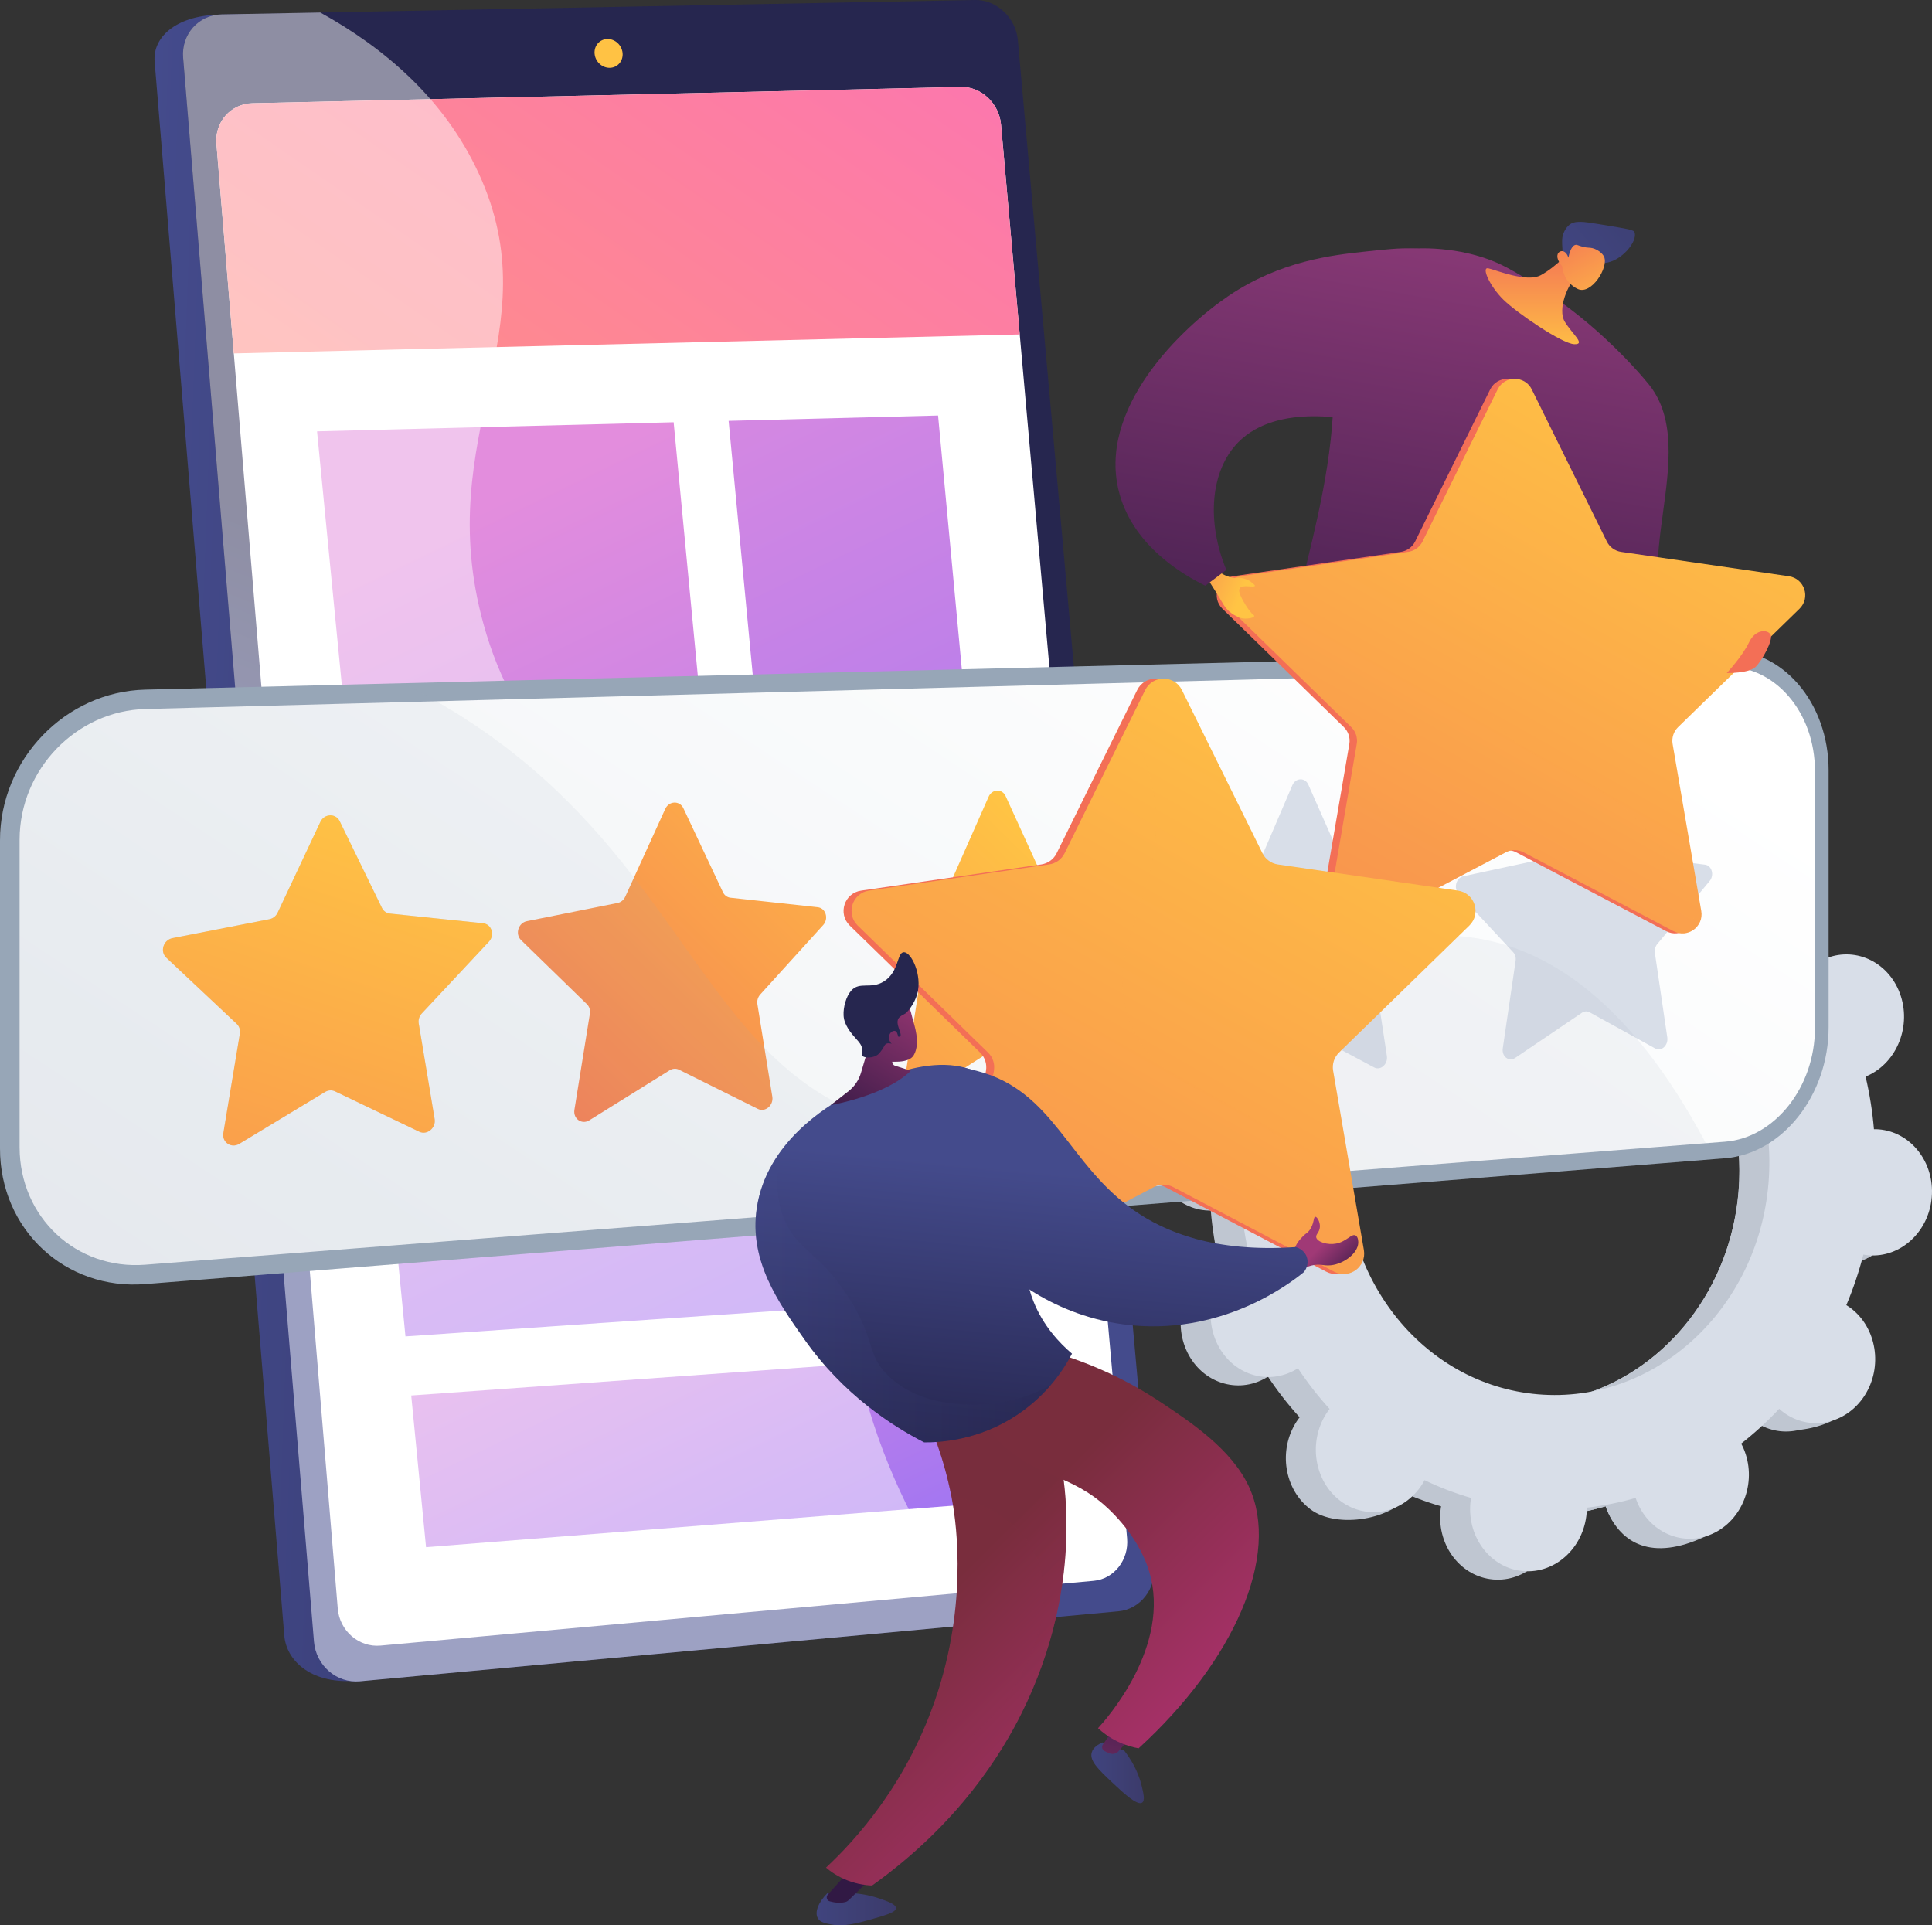 <?xml version="1.0" encoding="utf-8"?>
<svg xmlns="http://www.w3.org/2000/svg" xmlns:xlink="http://www.w3.org/1999/xlink" viewBox="0 0 2757.82 2748.31">
  <rect x="0" y="0" width="2757.82" height="2748.31" fill="#333333" stroke="none"/>
  <defs>
    <style>
      .cls-1 {
        fill: #26264f;
      }

      .cls-2 {
        fill: url(#linear-gradient-2);
      }

      .cls-3, .cls-4, .cls-5 {
        opacity: .3;
      }

      .cls-3, .cls-4, .cls-5, .cls-6 {
        mix-blend-mode: multiply;
      }

      .cls-3, .cls-7 {
        fill: url(#linear-gradient-30);
      }

      .cls-8 {
        fill: #fff;
      }

      .cls-9 {
        fill: url(#linear-gradient-17);
      }

      .cls-10 {
        fill: #97a6b7;
      }

      .cls-11 {
        fill: url(#linear-gradient-15);
      }

      .cls-12 {
        fill: url(#linear-gradient-18);
      }

      .cls-13 {
        fill: url(#linear-gradient-28);
      }

      .cls-14 {
        fill: url(#linear-gradient-14);
      }

      .cls-15 {
        fill: url(#linear-gradient-36);
      }

      .cls-16 {
        fill: url(#linear-gradient-20);
      }

      .cls-17 {
        fill: url(#linear-gradient-6);
      }

      .cls-4, .cls-18, .cls-6, .cls-19 {
        fill: none;
      }

      .cls-5 {
        fill: url(#linear-gradient-35);
      }

      .cls-20 {
        fill: url(#linear-gradient-32);
      }

      .cls-21 {
        fill: url(#linear-gradient-11);
      }

      .cls-22 {
        fill: url(#linear-gradient-10);
      }

      .cls-23 {
        fill: url(#linear-gradient-37);
      }

      .cls-24 {
        fill: url(#linear-gradient-16);
      }

      .cls-25 {
        fill: url(#linear-gradient-31);
      }

      .cls-18 {
        isolation: isolate;
      }

      .cls-26 {
        fill: #d8dee8;
      }

      .cls-27 {
        fill: url(#linear-gradient-21);
      }

      .cls-28 {
        fill: url(#linear-gradient-25);
      }

      .cls-29 {
        fill: url(#linear-gradient-5);
      }

      .cls-30 {
        fill: url(#linear-gradient-34);
      }

      .cls-31 {
        fill: #bfc6d1;
      }

      .cls-6 {
        opacity: .1;
      }

      .cls-32 {
        fill: url(#linear-gradient-7);
      }

      .cls-33 {
        fill: url(#linear-gradient-24);
      }

      .cls-19 {
        mix-blend-mode: soft-light;
        opacity: .48;
      }

      .cls-34 {
        fill: url(#linear-gradient-9);
      }

      .cls-35 {
        fill: url(#linear-gradient-22);
      }

      .cls-36 {
        fill: url(#linear-gradient-3);
      }

      .cls-37 {
        fill: url(#linear-gradient);
      }

      .cls-38 {
        fill: url(#linear-gradient-27);
      }

      .cls-39 {
        fill: url(#linear-gradient-33);
      }

      .cls-40 {
        fill: url(#linear-gradient-38);
      }

      .cls-41 {
        fill: url(#linear-gradient-29);
      }

      .cls-42 {
        fill: url(#linear-gradient-23);
      }

      .cls-43 {
        fill: url(#linear-gradient-19);
      }

      .cls-44 {
        fill: url(#linear-gradient-4);
      }

      .cls-45 {
        fill: url(#linear-gradient-8);
      }

      .cls-46 {
        fill: url(#linear-gradient-12);
      }

      .cls-47 {
        fill: url(#linear-gradient-13);
      }

      .cls-48 {
        fill: url(#linear-gradient-26);
      }
    </style>
    <linearGradient id="linear-gradient" x1="384.53" y1="1326" x2="1841.76" y2="1326" gradientTransform="translate(-155.06 -164.17) rotate(2.13)" gradientUnits="userSpaceOnUse">
      <stop offset="0" stop-color="#444b8c"/>
      <stop offset="1" stop-color="#26264f"/>
    </linearGradient>
    <linearGradient id="linear-gradient-2" x1="1016.14" y1="1675.27" x2="1217.45" y2="1116.46" xlink:href="#linear-gradient"/>
    <linearGradient id="linear-gradient-3" x1="586.71" y1="759.16" x2="1344.59" y2="-340.43" gradientUnits="userSpaceOnUse">
      <stop offset="0" stop-color="#ff9085"/>
      <stop offset="1" stop-color="#fb6fbb"/>
    </linearGradient>
    <linearGradient id="linear-gradient-4" x1="1062.8" y1="118.85" x2="-174.28" y2="3469.25" gradientTransform="translate(-155.06 -164.17) rotate(2.13)" gradientUnits="userSpaceOnUse">
      <stop offset="0" stop-color="#ffc444"/>
      <stop offset="1" stop-color="#f36f56"/>
    </linearGradient>
    <linearGradient id="linear-gradient-5" x1="120.07" y1="778.25" x2="698.35" y2="2031.72" gradientTransform="translate(425.9 -21.87) skewX(5.55)" gradientUnits="userSpaceOnUse">
      <stop offset="0" stop-color="#e38ddd"/>
      <stop offset="1" stop-color="#9571f6"/>
    </linearGradient>
    <linearGradient id="linear-gradient-6" x1="414.72" y1="351.24" x2="1080.37" y2="1794.08" xlink:href="#linear-gradient-5"/>
    <linearGradient id="linear-gradient-7" x1="153.44" y1="1123.2" x2="614.17" y2="2121.85" xlink:href="#linear-gradient-5"/>
    <linearGradient id="linear-gradient-8" x1="237.47" y1="1735.99" x2="544.69" y2="2401.91" xlink:href="#linear-gradient-5"/>
    <linearGradient id="linear-gradient-9" x1="2095.96" y1="1205.94" x2="2244.15" y2="367.1" gradientUnits="userSpaceOnUse">
      <stop offset="0" stop-color="#311944"/>
      <stop offset="1" stop-color="#893976"/>
    </linearGradient>
    <linearGradient id="linear-gradient-10" x1="6372.73" y1="507.7" x2="6372.73" y2="345.07" gradientTransform="translate(8560.95) rotate(-180) scale(1 -1)" xlink:href="#linear-gradient-4"/>
    <linearGradient id="linear-gradient-11" x1="4670.82" y1="906.81" x2="4601.76" y2="731.41" gradientTransform="translate(6700.09 1870.55) rotate(-151.51) scale(1 -1)" gradientUnits="userSpaceOnUse">
      <stop offset="0" stop-color="#444b8c"/>
      <stop offset="1" stop-color="#3e4177"/>
    </linearGradient>
    <linearGradient id="linear-gradient-12" x1="6257.78" y1="460.83" x2="6333.81" y2="312.99" gradientTransform="translate(8560.95) rotate(-180) scale(1 -1)" xlink:href="#linear-gradient-4"/>
    <linearGradient id="linear-gradient-13" x1="1742.51" y1="1149.51" x2="1891.76" y2="304.7" xlink:href="#linear-gradient-9"/>
    <linearGradient id="linear-gradient-14" x1="588.01" y1="2427.26" x2="1768.53" y2="635.87" gradientUnits="userSpaceOnUse">
      <stop offset="0" stop-color="#ebeff2"/>
      <stop offset="1" stop-color="#fff"/>
    </linearGradient>
    <linearGradient id="linear-gradient-15" x1="1320.6" y1="1041.83" x2="667.33" y2="1708.33" gradientTransform="matrix(1,0,0,1,0,0)" xlink:href="#linear-gradient-4"/>
    <linearGradient id="linear-gradient-16" x1="1551.35" y1="1252.55" x2="893.69" y2="1923.51" gradientTransform="matrix(1,0,0,1,0,0)" xlink:href="#linear-gradient-4"/>
    <linearGradient id="linear-gradient-17" x1="542.35" y1="1135.25" x2="134.11" y2="2344.48" gradientTransform="matrix(1,0,0,1,0,0)" xlink:href="#linear-gradient-4"/>
    <linearGradient id="linear-gradient-18" x1="2684.28" y1="1315.41" x2="2513.37" y2="1216.17" gradientTransform="matrix(1,0,0,1,0,0)" xlink:href="#linear-gradient-4"/>
    <linearGradient id="linear-gradient-19" x1="2408.29" y1="509.77" x2="1589.06" y2="1962.03" gradientTransform="matrix(1,0,0,1,0,0)" xlink:href="#linear-gradient-4"/>
    <linearGradient id="linear-gradient-20" x1="2407.89" y1="509.54" x2="1588.66" y2="1961.81" gradientTransform="matrix(1,0,0,1,0,0)" xlink:href="#linear-gradient-4"/>
    <linearGradient id="linear-gradient-21" x1="2538.66" y1="1004.44" x2="2505.87" y2="949.5" gradientTransform="matrix(1,0,0,1,0,0)" xlink:href="#linear-gradient-4"/>
    <linearGradient id="linear-gradient-22" x1="1769.9" y1="852.48" x2="1641.42" y2="799.32" gradientTransform="matrix(1,0,0,1,0,0)" xlink:href="#linear-gradient-4"/>
    <linearGradient id="linear-gradient-23" x1="2356.98" y1="1879.09" x2="2186.07" y2="1779.86" gradientTransform="matrix(1,0,0,1,0,0)" xlink:href="#linear-gradient-4"/>
    <linearGradient id="linear-gradient-24" x1="1925.22" y1="935.43" x2="1045.6" y2="2494.76" gradientTransform="matrix(1,0,0,1,0,0)" xlink:href="#linear-gradient-4"/>
    <linearGradient id="linear-gradient-25" x1="1924.79" y1="935.19" x2="1045.17" y2="2494.52" gradientTransform="matrix(1,0,0,1,0,0)" xlink:href="#linear-gradient-4"/>
    <linearGradient id="linear-gradient-26" x1="1165.67" y1="2725.35" x2="1278.94" y2="2725.35" gradientUnits="userSpaceOnUse">
      <stop offset="0" stop-color="#40447e"/>
      <stop offset="1" stop-color="#3c3b6b"/>
    </linearGradient>
    <linearGradient id="linear-gradient-27" x1="1557.85" y1="2530.61" x2="1632.74" y2="2530.61" xlink:href="#linear-gradient-26"/>
    <linearGradient id="linear-gradient-28" x1="1220.96" y1="2719.86" x2="1262.06" y2="2804.99" gradientUnits="userSpaceOnUse">
      <stop offset="0" stop-color="#311944"/>
      <stop offset="1" stop-color="#a03976"/>
    </linearGradient>
    <linearGradient id="linear-gradient-29" x1="1616.57" y1="2382.88" x2="1553.72" y2="2662.84" xlink:href="#linear-gradient-28"/>
    <linearGradient id="linear-gradient-30" x1="1600.4" y1="2597.06" x2="1310.06" y2="2306.72" gradientUnits="userSpaceOnUse">
      <stop offset="0" stop-color="#ab316d"/>
      <stop offset="1" stop-color="#792d3d"/>
    </linearGradient>
    <linearGradient id="linear-gradient-31" x1="1792.66" y1="2404.79" x2="1502.32" y2="2114.45" xlink:href="#linear-gradient-30"/>
    <linearGradient id="linear-gradient-32" x1="1321.56" y1="1655.86" x2="1282.89" y2="2061.86" gradientTransform="matrix(1,0,0,1,0,0)" xlink:href="#linear-gradient"/>
    <linearGradient id="linear-gradient-33" x1="1936" y1="1827.81" x2="1886.22" y2="1778.03" xlink:href="#linear-gradient-28"/>
    <linearGradient id="linear-gradient-34" x1="1586.15" y1="1681.06" x2="1547.48" y2="2087.06" gradientTransform="matrix(1,0,0,1,0,0)" xlink:href="#linear-gradient"/>
    <linearGradient id="linear-gradient-35" x1="1078.41" y1="1850.59" x2="1499.83" y2="1850.59" gradientTransform="matrix(1,0,0,1,0,0)" xlink:href="#linear-gradient"/>
    <linearGradient id="linear-gradient-36" x1="1201.78" y1="1621.05" x2="1330.82" y2="1408.14" xlink:href="#linear-gradient-28"/>
    <linearGradient id="linear-gradient-37" x1="1192.64" y1="1615.51" x2="1321.68" y2="1402.6" xlink:href="#linear-gradient-28"/>
    <linearGradient id="linear-gradient-38" x1="1194.98" y1="1616.93" x2="1324.02" y2="1404.02" xlink:href="#linear-gradient-28"/>
  </defs>
  <g class="cls-18">
    <g id="Layer_2" data-name="Layer 2">
      <g id="Illustration">
        <g>
          <g>
            <path class="cls-31" d="m2624.12,1803.87c45.85,3.86,86.4-33.25,90.58-82.89,4.18-49.64-29.59-93.01-75.44-96.87-2.38-.2-4.73-.22-7.07-.21-2.19-25.64-6.18-50.75-11.94-75.16,2.18-.89,4.35-1.81,6.49-2.92,41.79-21.48,60.03-75.3,40.72-120.22-19.3-44.92-68.83-63.93-110.62-42.45-2.18,1.12-4.27,2.39-6.32,3.68-13.65-20.6-28.76-40.01-45.2-58.05,1.52-1.98,3.02-3.99,4.4-6.13,26.54-41.06,17.57-97.18-20.04-125.34-37.61-28.16-89.62-17.71-116.17,23.35-1.36,2.11-2.56,4.27-3.74,6.45-21.23-10.25-43.4-18.73-66.35-25.37.41-2.5.78-5.02,1-7.59,4.18-49.64,13.23-105.69-32.67-108.83-106.18-7.27-129.17,45.2-133.35,94.84-.22,2.57-.27,5.11-.29,7.65-23.74,2.71-47.01,7.36-69.66,13.92-.79-2.34-1.62-4.68-2.61-6.98-19.3-44.92-15.82-74.89-59.69-58.06-95.67,36.7-110.96,90.91-91.66,135.83,1.01,2.35,2.15,4.58,3.32,6.78-19.23,15.03-37.38,31.64-54.28,49.67-1.81-1.62-3.65-3.21-5.62-4.68-37.61-28.16-89.62-17.71-116.16,23.35-26.54,41.06-17.57,97.18,20.04,125.34,1.93,1.44,3.91,2.72,5.91,3.96-9.76,23.1-17.9,47.19-24.34,72.11-2.31-.41-4.63-.78-7-.98-45.84-3.86-86.4,33.25-90.58,82.89-4.18,49.64,29.59,93.01,75.44,96.87,2.37.2,4.73.22,7.07.21,2.19,25.64,6.18,50.75,11.94,75.16-2.18.89-4.35,1.81-6.49,2.91-41.79,21.48-60.03,75.3-40.73,120.23,19.3,44.92,68.83,63.93,110.62,42.45,2.18-1.12,4.27-2.38,6.32-3.68,13.64,20.61,28.76,40.01,45.2,58.05-1.52,1.98-3.01,3.99-4.4,6.14-26.54,41.06-17.57,97.18,20.04,125.34,37.61,28.16,119.03,15.28,145.58-25.78,1.36-2.11-26.85-1.84-25.67-4.02,21.23,10.25,43.4,18.73,66.35,25.37-.41,2.5-.78,5.02-1,7.59-4.18,49.64,29.59,93.01,75.44,96.88,45.84,3.86,86.4-33.25,90.58-82.89.22-2.57.27-5.12.29-7.65,23.74-2.71,47.01-7.36,69.66-13.92.79,2.34,1.62,4.68,2.61,6.98,19.3,44.92,68.83,63.93,110.62,42.45,41.79-21.48,60.03-75.3,40.72-120.22-1.01-2.35-2.15-4.58-3.31-6.79,19.23-15.03,37.38-31.64,54.28-49.67,1.81,1.62,3.65,3.21,5.61,4.68,37.61,28.16,89.62,17.71,116.17-23.35,26.54-41.06,17.57-97.18-20.04-125.34-1.93-1.44-3.91-2.71-5.91-3.96,9.76-23.1,17.9-47.19,24.34-72.11,2.31.41,4.63.78,7,.98Zm-471.36,198.44c-166.45-14.02-289.08-171.49-273.9-351.73,15.18-180.24,162.42-314.98,328.88-300.96,166.46,14.02,289.09,171.49,273.91,351.73-15.18,180.24-162.42,314.98-328.88,300.96Z"/>
            <path class="cls-31" d="m2626.74,1545.81c41.79-21.48,60.03-75.3,40.73-120.22-19.3-44.92-68.83-63.93-110.62-42.45-2.19,1.12-4.27,2.38-6.32,3.68-13.64-20.61-28.76-40.01-45.2-58.05,1.52-1.98,3.02-3.99,4.4-6.14,26.54-41.06,46.94-122.5,6.63-146.66-76.49-45.85-116.3,3.61-142.84,44.67-1.36,2.11-2.56,4.27-3.74,6.45-21.23-10.25-43.4-18.73-66.35-25.37.41-2.5.78-5.02,1-7.59,2.28-27.02-6.75-52.12-22.79-70.06-10.22,77.62-19.85,155.31-28.71,233.09,142.85,35.96,242.47,180.7,228.7,344.19-11.67,138.54-101.39,250.11-217.86,287.99.27,15.14.66,30.32.52,45.49-.38,41.15-3.05,82.38-5.76,123.58,11.3-2.28,22.47-5.01,33.49-8.19.79,2.34,1.62,4.68,2.61,6.98,19.3,44.92,62.43,72.23,139.32,36.15,42.54-19.96,31.33-69,12.02-113.92-1.01-2.35-2.15-4.58-3.31-6.78,19.23-15.03,37.38-31.64,54.27-49.67,1.81,1.62,3.65,3.21,5.62,4.68,37.61,28.17,121.99,12.35,148.53-28.71,26.54-41.06-14.8-91.82-52.41-119.98-1.93-1.44-3.91-2.72-5.91-3.96,9.76-23.1,17.9-47.19,24.34-72.11,2.31.41,4.63.78,7,.98,45.85,3.86,86.4-33.25,90.58-82.89,4.18-49.64-29.6-93.01-75.44-96.87-2.38-.2-4.73-.22-7.07-.21-2.19-25.64-6.18-50.75-11.94-75.16,2.18-.89,4.35-1.82,6.49-2.92Z"/>
            <path class="cls-26" d="m2666.89,1791.91c45.84,3.86,86.4-33.25,90.58-82.89,4.18-49.64-29.6-93.01-75.44-96.87-2.37-.2-4.73-.22-7.07-.21-2.19-25.64-6.18-50.75-11.94-75.16,2.18-.89,4.35-1.82,6.49-2.92,41.79-21.48,60.03-75.3,40.73-120.22-19.3-44.92-68.83-63.93-110.62-42.45-2.18,1.12-4.27,2.39-6.32,3.68-13.65-20.61-28.76-40.01-45.2-58.05,1.52-1.98,3.02-3.99,4.4-6.14,26.54-41.06,17.57-97.18-20.04-125.34-37.61-28.17-89.62-17.71-116.16,23.35-1.36,2.11-2.56,4.27-3.74,6.45-21.23-10.25-43.4-18.73-66.35-25.37.41-2.5.78-5.02,1-7.59,4.18-49.64-29.6-93.01-75.44-96.87-45.85-3.86-86.4,33.25-90.58,82.89-.22,2.57-.27,5.12-.29,7.65-23.74,2.71-47.01,7.36-69.66,13.91-.79-2.34-1.62-4.68-2.61-6.98-19.3-44.92-68.83-63.93-110.62-42.45-41.79,21.48-60.03,75.3-40.73,120.22,1.01,2.35,2.15,4.58,3.32,6.78-19.23,15.04-37.38,31.64-54.28,49.67-1.81-1.62-3.65-3.21-5.62-4.68-37.61-28.16-89.62-17.71-116.16,23.35-26.54,41.06-17.57,97.18,20.04,125.34,1.93,1.44,3.91,2.72,5.91,3.96-9.76,23.1-17.9,47.19-24.34,72.11-2.31-.41-4.63-.78-7-.98-45.85-3.86-86.4,33.25-90.58,82.89-4.18,49.64,29.59,93.01,75.44,96.88,2.37.2,4.73.22,7.07.21,2.19,25.64,6.18,50.75,11.94,75.16-2.18.89-4.35,1.82-6.49,2.91-41.79,21.48-60.03,75.3-40.73,120.23,19.3,44.92,68.83,63.93,110.62,42.45,2.18-1.12,4.27-2.38,6.32-3.68,13.64,20.61,28.75,40.01,45.2,58.05-1.52,1.98-3.02,3.99-4.4,6.14-26.54,41.06-17.57,97.18,20.04,125.34,37.61,28.16,89.62,17.71,116.16-23.35,1.36-2.11,2.56-4.27,3.74-6.45,21.23,10.25,43.4,18.73,66.35,25.37-.41,2.5-.78,5.02-1,7.59-4.18,49.64,29.6,93.01,75.44,96.87,45.84,3.86,86.4-33.25,90.58-82.89.22-2.57.27-5.12.29-7.65,23.74-2.71,47.01-7.36,69.66-13.91.79,2.34,1.62,4.68,2.61,6.98,19.3,44.92,68.83,63.93,110.62,42.45,41.79-21.48,60.03-75.3,40.73-120.22-1.01-2.35-2.15-4.58-3.31-6.79,19.23-15.03,37.38-31.64,54.28-49.67,1.81,1.62,3.65,3.21,5.61,4.68,37.61,28.17,89.62,17.71,116.16-23.35,26.54-41.06,17.57-97.18-20.04-125.34-1.93-1.44-3.91-2.72-5.91-3.96,9.76-23.1,17.9-47.19,24.34-72.11,2.31.41,4.63.78,7,.98Zm-471.36,198.44c-166.45-14.02-289.08-171.49-273.9-351.73,15.18-180.24,162.42-314.98,328.88-300.96,166.45,14.02,289.09,171.49,273.9,351.73-15.18,180.24-162.42,314.98-328.88,300.96Z"/>
          </g>
          <g>
            <g>
              <g>
                <path class="cls-37" d="m1405.52,62.78l192.9,2164.55c2.92,32.77-19.84,61.92-50.63,64.75l-1043.66,107.49c-62.44,3.32-95.48-30.54-98.29-64.59L220.71,87.64c-2.73-33.18,28.28-64.45,89.97-66.72L1344.76,5.72c30.6-.59,57.92,25.09,60.77,57.06Z"/>
                <path class="cls-2" d="m1452.93,57.41l194.64,2177.51c2.95,32.97-19.93,62.29-50.9,65.15l-1082.92,99.94c-33.2,3.06-62.73-22.46-65.56-56.71L261.4,82.38c-2.76-33.38,22-61.19,54.96-61.82L1391.8,0c30.77-.59,58.25,25.24,61.13,57.4Z"/>
                <path class="cls-8" d="m1428.86,177.56l180.01,2018.3c2.74,30.77-18.65,58.1-47.59,60.73l-1018.14,92.45c-30.9,2.81-58.38-21-61.02-52.89L308.94,205.26c-2.58-31.14,20.46-57.18,51.15-57.89l1011.63-23.27c28.77-.66,54.46,23.39,57.14,53.46Z"/>
                <path class="cls-36" d="m1428.86,177.56c-2.68-30.07-28.37-54.12-57.14-53.46l-1011.63,23.27c-30.69.71-53.73,26.75-51.15,57.89l24.78,299.25,1121.88-27.11-26.74-299.85Z"/>
              </g>
              <path class="cls-44" d="m888.72,75.81c.98,11.35-7.17,20.75-18.2,20.99-11.04.24-20.79-8.78-21.77-20.14-.98-11.36,7.19-20.76,18.23-20.99,11.03-.23,20.77,8.79,21.74,20.14Z"/>
            </g>
            <g>
              <polygon class="cls-29" points="1028.65 1306.18 522.45 1331.18 452.57 615.76 961.58 602.77 1028.65 1306.18"/>
              <polygon class="cls-17" points="1404.06 1287.64 1106.7 1302.33 1040.06 600.77 1339.04 593.14 1404.06 1287.64"/>
              <polygon class="cls-32" points="1456.46 1847.37 578.77 1907.67 531.54 1424.25 1412.52 1378.01 1456.46 1847.37"/>
              <polygon class="cls-45" points="1483.82 2139.56 608.16 2208.56 587 1992.01 1464.13 1929.27 1483.82 2139.56"/>
            </g>
            <g class="cls-19">
              <path class="cls-8" d="m1192.73,1552.23c-104.98-366.8-411.08-330.12-502.62-661.56-75.18-272.21,98.17-415.71-6.98-643.61-49.46-107.18-136.1-179.66-225.94-229.19l-140.83,2.69c-32.96.63-57.72,28.44-54.96,61.82l186.78,2260.92c2.83,34.25,32.36,59.77,65.57,56.71l887.9-81.94c-56.77-72.02-110.64-160.17-148.03-266.04-79.14-224.11-2.83-296.96-60.89-499.8Z"/>
            </g>
          </g>
          <g>
            <g>
              <path class="cls-34" d="m2481.19,942.7c3.78,26.82-54.99,71.2-108.99,66.45-73.66-6.48-135.15-104.08-141.71-181.6-1.4-16.6-.37-33.29-3.75-33.79-8.58-1.26-30.62,100.52-47.92,186.82-13.91,5.09-34.99,10.5-59.09,6.55-39.44-6.46-44.13-30.96-88.24-46.94-25.73-9.32-50.95-9.34-101.38-9.38-56.93-.05-58.5,6.97-69.46,1.88,0,0-2.71-1.49-5.05-3.16-40.54-29.1,75.44-250.32,42.05-454.44-3.71-22.69-9.4-45.98,3.27-68.69,32.74-58.68,162.15-66.95,242.32-28.34,21.97,10.58,58.78,33.74,91.64,58.15,13.14,9.75,26.8,20.67,41.05,33.12,44.14,38.56,73.37,73.94,78.45,80.38,75.62,95.62-37.71,274.2,41.73,347.8,34.6,32.05,81.79,21.99,85.06,45.19Z"/>
              <path class="cls-22" d="m2242.7,356.86s-20.81,23.63-43.18,35.88c-20.22,11.07-64.78-7.58-75.1-9.76-10.31-2.19,2.06,25.58,21.52,44.71,19.45,19.14,83.76,62.9,101.1,63.63,17.34.73-2.79-14.45-13.44-32.14-10.65-17.69,4.36-54.25,17.8-65.51,13.44-11.27-8.69-36.81-8.69-36.81Z"/>
              <g>
                <path class="cls-21" d="m2290.53,375.35c23.62-1.79,47.48-30.88,42.66-43.58-1.38-3.63-4.45-4.2-50.68-11.82-22.96-3.78-34.44-5.34-42.37,1-4.84,3.87-8.62,10.78-9.82,17.3-.61,3.36-.65,7.98-.07,17.19.51,8.17.36,7.81.57,10.23.51,5.8,2.09,16,7.74,30.13,2.35-2.58,5.47-5.67,9.41-8.7,1.51-1.17,7.51-5.7,14.32-8.44,11.72-4.72,20.57-2.73,28.24-3.31Z"/>
                <path class="cls-46" d="m2229.94,380.05s1.05,22.6,22.34,32.52c19.07,8.88,44.37-30.92,37.41-46.12-2.32-5.07-9.51-10.59-16.88-12.3-4.35-1.01-6.49-.14-13.57-1.93-6.53-1.65-7.8-3.17-10.32-2.66-3.15.63-7.17,4.22-10.18,18.27-1.56-5.48-5.03-9.15-8.79-9.38-.6-.04-2.34.13-3.76,1.05-5.16,3.31-4.15,11.69,3.75,20.55Z"/>
              </g>
              <path class="cls-47" d="m1720.49,836.08c-31.92-15.65-100.84-55.72-122.03-129.54-35.28-122.89,90.18-240.11,154.95-283.97,74.26-50.29,148.88-58.41,194.23-63.34,56.26-6.12,90.6-9.86,116.4,11.26,66.7,54.63,26.61,234.89-39.42,253.44-21.62,6.07-29.8-9.74-75.09-20.65-14.75-3.55-124.85-30.08-182.1,28.16-40.07,40.76-45.19,113.81-16.9,182.1-10.01,7.51-20.03,15.02-30.04,22.53Z"/>
            </g>
            <g>
              <path class="cls-10" d="m2462.51,928.21l-2255.21,56.24C93.49,987.29,0,1083.67,0,1199.69v439.75c0,116.02,93.49,202.63,207.3,193.56l2255.21-179.63c82-6.53,147.74-90.2,147.74-186.95v-366.72c0-96.75-65.73-173.55-147.74-171.5Z"/>
              <path class="cls-14" d="m207.3,1805.37c-98.38,7.66-179.34-67.56-179.34-167.77v-438.97c0-100.21,80.96-183.9,179.34-186.53l2255.21-60.26c71.01-1.9,128.23,64.78,128.23,148.63v367.27c0,83.84-57.22,156.51-128.23,162.04L207.3,1805.37Z"/>
              <g>
                <path class="cls-26" d="m484.93,1172.24l60.28,123.75c2.22,4.57,6.52,7.6,11.49,8.12l132.87,13.82c12.28,1.28,17.17,16.82,8.3,26.31l-95.8,102.49c-3.57,3.82-5.2,9.13-4.36,14.2l22.74,136.52c2.12,12.72-10.85,23.4-21.97,18.07l-120.18-57.59c-4.49-2.15-9.86-1.81-14.35.9l-122.34,73.98c-11.51,6.96-24.99-2.13-22.79-15.39l23.59-141.92c.87-5.25-.81-10.46-4.51-13.94l-100.47-94.44c-9.44-8.87-4.23-25.4,8.81-27.95l138.34-27.05c5.08-.99,9.47-4.47,11.73-9.29l60.98-129.56c5.66-12.04,22.01-12.64,27.66-1.04Z"/>
                <path class="cls-11" d="m975.5,1153.74l56.46,119.85c2.08,4.42,6.11,7.37,10.76,7.87l124.52,13.58c11.51,1.26,16.1,16.31,7.78,25.49l-89.8,99.07c-3.35,3.69-4.88,8.83-4.09,13.74l21.31,132.21c1.99,12.32-10.17,22.63-20.59,17.45l-112.59-55.99c-4.2-2.09-9.23-1.77-13.44.85l-114.54,71.34c-10.78,6.71-23.39-2.11-21.33-14.94l22.08-137.26c.82-5.08-.76-10.12-4.22-13.49l-94.02-91.53c-8.83-8.6-3.96-24.58,8.24-27.02l129.48-25.97c4.75-.95,8.86-4.31,10.99-8.97l57.1-125.29c5.3-11.64,20.61-12.21,25.9-.98Z"/>
                <path class="cls-24" d="m1435.46,1136.39l53,116.19c1.96,4.29,5.74,7.15,10.11,7.65l116.94,13.33c10.81,1.23,15.12,15.83,7.31,24.72l-84.33,95.86c-3.14,3.57-4.58,8.55-3.84,13.3l20.01,128.15c1.86,11.94-9.55,21.91-19.33,16.87l-105.7-54.47c-3.95-2.03-8.66-1.74-12.61.8l-107.47,68.87c-10.11,6.48-21.94-2.09-20.01-14.51l20.71-132.9c.77-4.92-.72-9.8-3.96-13.07l-88.18-88.79c-8.28-8.34-3.71-23.81,7.72-26.16l121.45-24.96c4.46-.92,8.31-4.16,10.31-8.67l53.58-121.29c4.98-11.27,19.34-11.8,24.31-.92Z"/>
                <path class="cls-26" d="m1867.58,1120.08l49.85,112.74c1.84,4.16,5.4,6.94,9.51,7.43l110.02,13.09c10.18,1.21,14.23,15.38,6.88,23.99l-79.36,92.86c-2.96,3.46-4.31,8.29-3.61,12.9l18.83,124.34c1.75,11.58-8.99,21.23-18.19,16.32l-99.42-53.03c-3.71-1.98-8.15-1.7-11.86.75l-101.04,66.57c-9.5,6.26-20.62-2.07-18.81-14.11l19.46-128.8c.72-4.77-.67-9.51-3.72-12.68l-82.86-86.21c-7.78-8.1-3.49-23.08,7.26-25.34l114.14-24.03c4.19-.88,7.82-4.02,9.69-8.39l50.38-117.55c4.68-10.92,18.19-11.42,22.86-.86Z"/>
                <path class="cls-26" d="m2274.32,1104.74l46.97,109.5c1.73,4.04,5.08,6.74,8.96,7.22l103.71,12.86c9.59,1.19,13.42,14.95,6.48,23.3l-74.81,90.04c-2.79,3.36-4.06,8.04-3.4,12.52l17.74,120.75c1.65,11.25-8.47,20.6-17.14,15.81l-93.68-51.66c-3.5-1.93-7.67-1.67-11.17.7l-95.16,64.42c-8.95,6.06-19.42-2.05-17.71-13.73l18.33-124.95c.68-4.62-.63-9.23-3.51-12.31l-78.01-83.78c-7.32-7.87-3.28-22.4,6.83-24.58l107.47-23.16c3.95-.85,7.36-3.89,9.13-8.13l47.45-114.02c4.41-10.6,17.14-11.07,21.53-.81Z"/>
              </g>
              <g class="cls-6">
                <path class="cls-10" d="m2123.9,1342.38c-294.92-64.63-492.1,337.63-831.5,266.63-292.41-61.17-300.55-382.6-645.8-593.93-23.57-14.43-47.57-27.66-71.94-39.79l-367.35,9.16C93.49,987.29,0,1083.67,0,1199.69v439.75c0,116.02,93.49,202.63,207.3,193.56l2239.54-178.38c-109.98-217.25-226.1-291.03-322.94-312.25Z"/>
              </g>
              <path class="cls-9" d="m484.93,1172.24l60.28,123.75c2.22,4.57,6.52,7.6,11.49,8.12l132.87,13.82c12.28,1.28,17.17,16.82,8.3,26.31l-95.8,102.49c-3.57,3.82-5.2,9.13-4.36,14.2l22.74,136.52c2.12,12.72-10.85,23.4-21.97,18.07l-120.18-57.59c-4.49-2.15-9.86-1.81-14.35.9l-122.34,73.98c-11.51,6.96-24.99-2.13-22.79-15.39l23.59-141.92c.87-5.25-.81-10.46-4.51-13.94l-100.47-94.44c-9.44-8.87-4.23-25.4,8.81-27.95l138.34-27.05c5.08-.99,9.47-4.47,11.73-9.29l60.98-129.56c5.66-12.04,22.01-12.64,27.66-1.04Z"/>
            </g>
            <g>
              <path class="cls-12" d="m2175.91,555.96l107.07,216.95c3.97,8.04,11.64,13.61,20.51,14.9l239.42,34.79c22.34,3.25,31.26,30.7,15.09,46.45l-173.24,168.87c-6.42,6.26-9.35,15.27-7.83,24.11l40.9,238.45c3.82,22.25-19.54,39.21-39.51,28.71l-214.14-112.58c-7.93-4.17-17.41-4.17-25.35,0l-214.14,112.58c-19.98,10.5-43.33-6.46-39.51-28.71l40.9-238.45c1.52-8.83-1.41-17.85-7.83-24.11l-173.24-168.87c-16.16-15.76-7.24-43.21,15.09-46.45l239.42-34.79c8.87-1.29,16.54-6.86,20.51-14.9l107.07-216.95c9.99-20.24,38.85-20.24,48.84,0Z"/>
              <path class="cls-43" d="m2186.55,555.96l107.07,216.95c3.97,8.04,11.64,13.61,20.51,14.9l239.42,34.79c22.34,3.25,31.26,30.7,15.09,46.45l-173.24,168.87c-6.42,6.26-9.35,15.27-7.83,24.11l40.9,238.45c3.82,22.25-19.54,39.21-39.51,28.71l-214.14-112.58c-7.93-4.17-17.41-4.17-25.35,0l-214.14,112.58c-19.98,10.5-43.33-6.46-39.51-28.71l40.9-238.45c1.52-8.83-1.41-17.85-7.83-24.11l-173.24-168.87c-16.16-15.76-7.24-43.21,15.09-46.45l239.42-34.79c8.87-1.29,16.54-6.86,20.51-14.9l107.07-216.95c9.99-20.24,38.85-20.24,48.84,0Z"/>
              <g class="cls-4">
                <path class="cls-16" d="m2330.79,1164.1c-82.17-78.14-174.74-73.78-212.11-164.08-41.87-101.18,47.29-172.01,32.02-296.15-3.7-30.07-13.67-64.41-35.78-101.73l-84.29,170.78c-3.97,8.04-11.64,13.61-20.51,14.9l-239.42,34.79c-22.34,3.25-31.26,30.7-15.09,46.45l173.24,168.87c6.42,6.26,9.35,15.27,7.83,24.11l-40.9,238.45c-3.82,22.25,19.54,39.21,39.51,28.71l214.14-112.58c7.93-4.17,17.41-4.17,25.35,0l214.14,112.58c11.62,6.11,24.38,2.91,32.27-5.2-21.25-77.82-55.92-127.08-90.42-159.89Z"/>
              </g>
            </g>
            <path class="cls-27" d="m2464.95,960.73s22.5-24.33,31.63-43.66c9.13-19.33,26.64-18.72,30.83-11.26,4.19,7.45-12.28,37.61-21.67,46.49-9.39,8.88-40.79,8.44-40.79,8.44Z"/>
            <path class="cls-35" d="m1726.94,831.25l16.9-12.68s10.6,7.34,23.56,6.34c7.06-.55,16.44,3.69,18.55,5.94,2.11,2.24,11.96,7.63-2.13,6.23-14.09-1.41-16.35,2.52-14.39,9.56,1.96,7.04,13.72,26.75,19.69,30.98,5.97,4.23-11.16,7.04-18.2,4.46-7.04-2.58-18.3-7.28-26.52-22.53-3-5.56-17.47-28.29-17.47-28.29Z"/>
          </g>
          <g>
            <g>
              <path class="cls-42" d="m1675.71,985.03l114.96,232.94c4.26,8.63,12.49,14.61,22.02,16l257.07,37.35c23.98,3.48,33.56,32.96,16.21,49.88l-186.02,181.32c-6.89,6.72-10.04,16.4-8.41,25.88l43.91,256.03c4.1,23.89-20.98,42.1-42.43,30.83l-229.93-120.88c-8.52-4.48-18.7-4.48-27.21,0l-229.93,120.88c-21.45,11.28-46.52-6.94-42.43-30.83l43.91-256.03c1.63-9.49-1.52-19.16-8.41-25.88l-186.02-181.32c-17.36-16.92-7.78-46.39,16.21-49.88l257.07-37.35c9.52-1.38,17.76-7.37,22.02-16l114.96-232.94c10.73-21.73,41.72-21.73,52.44,0Z"/>
              <path class="cls-33" d="m1687.13,985.03l114.96,232.94c4.26,8.63,12.49,14.61,22.02,16l257.07,37.35c23.98,3.48,33.56,32.96,16.21,49.88l-186.02,181.32c-6.89,6.72-10.04,16.4-8.41,25.88l43.91,256.03c4.1,23.89-20.98,42.1-42.43,30.83l-229.93-120.88c-8.52-4.48-18.7-4.48-27.21,0l-229.93,120.88c-21.45,11.28-46.52-6.94-42.43-30.83l43.91-256.03c1.63-9.49-1.52-19.16-8.41-25.88l-186.02-181.32c-17.36-16.92-7.78-46.39,16.21-49.88l257.07-37.35c9.52-1.38,17.76-7.37,22.02-16l114.96-232.94c10.73-21.73,41.72-21.73,52.44,0Z"/>
              <g class="cls-4">
                <path class="cls-28" d="m1842.01,1638c-88.23-83.9-187.62-79.22-227.75-176.18-44.96-108.64,50.78-184.69,34.38-317.98-3.97-32.29-14.68-69.15-38.42-109.23l-90.5,183.37c-4.26,8.63-12.49,14.61-22.02,16l-257.07,37.35c-23.98,3.49-33.56,32.96-16.21,49.88l186.02,181.32c6.89,6.72,10.04,16.4,8.41,25.88l-43.91,256.03c-4.1,23.89,20.98,42.1,42.43,30.83l229.93-120.88c8.52-4.48,18.7-4.48,27.21,0l229.93,120.88c12.48,6.56,26.17,3.13,34.65-5.58-22.82-83.56-60.04-136.45-97.08-171.67Z"/>
              </g>
            </g>
            <g>
              <path class="cls-48" d="m1181.09,2702.4c-13.15,13.27-18.47,27.51-13.7,35.85,3.3,5.77,10.6,7.27,18.59,8.81,12.62,2.42,25.78,1.77,52.84-5.87,25.26-7.13,40.11-11.33,40.12-17.39.01-5.68-12.98-10.09-24.37-13.96-16.11-5.47-30.26-7.02-39.96-7.43h-33.52Z"/>
              <path class="cls-38" d="m1573.88,2487.26c-5.92,2.56-13.51,7.07-15.54,14.52-3.2,11.76,9.38,23.91,29.49,42.85,15.09,14.21,35.47,33.41,42.56,28.57,4.34-2.96,1.78-13.63-.61-23.55-2.88-11.95-9.23-30.44-24.98-50.7l-30.92-11.68Z"/>
              <path class="cls-13" d="m1209.93,2673.17l-28.29,31.37c-2.9,3.22-1.45,8.4,2.73,9.57,6.2,1.73,14.83,3.13,22.76.89,1.74-.49,3.28-1.54,4.58-2.81l28.23-27.57-30.01-11.44Z"/>
              <path class="cls-41" d="m1589.56,2468.32l-15.25,21.98c-2.16,3.12-1.13,7.39,2.19,9.22,2.19,1.21,4.81,2.49,7.54,3.48,4.43,1.6,9.4.41,12.53-3.12l16.55-18.63-23.56-12.94Z"/>
              <path class="cls-7" d="m1315.61,2007.93c14.5,30.31,31.98,74.02,42.58,128.72,4.46,23,25.32,138.84-19.52,278.43-41.74,129.91-118.62,212.61-159.52,250.95,5.79,4.9,13.81,10.66,24.19,15.48,16.62,7.73,31.81,9.62,41.53,10.01,124.92-89.17,185.5-190.2,213-245.19,92.78-185.5,69.5-367.6,28.95-444.62-13.32-25.29-28.36-38.99-45.4-45.08-54.68-19.55-118.09,43.43-125.81,51.29Z"/>
              <path class="cls-3" d="m1486.82,2001.71c-13.32-25.29-28.36-38.99-45.4-45.08-54.68-19.55-118.09,43.43-125.81,51.29,14.3,29.88,31.46,72.84,42.1,126.47,38.2,8.98,91.58,30.29,117.58,80.64,42.08,81.47-18.42,179.11-30.97,199.36-27.63,44.59-44.36,40.41-85.17,104.52-30.82,48.42-33.17,69.5-60,92.91-31.54,27.52-70.93,35.58-102.74,37.33-6.24,6.34-12.05,11.97-17.27,16.86,5.79,4.9,13.81,10.66,24.19,15.48,16.62,7.73,31.81,9.62,41.53,10.01,124.92-89.17,185.5-190.2,213-245.19,92.78-185.5,69.5-367.6,28.95-444.62Z"/>
              <path class="cls-25" d="m1386.26,2001.15c6.72,13.65,18.4,34.02,37.74,54.2,49.03,51.13,94.88,46.29,146.82,88.41,6.4,5.19,52.41,43.34,69.4,99.01,32.71,107.15-62.34,212.8-72.86,224.18,6.11,5.66,15.35,12.98,27.94,19.07,11.59,5.6,22.17,8.3,30,9.68,136.28-124.52,202.86-275.41,157.52-373.45-24.74-53.48-83.3-92.37-126.55-121.09-70.72-46.96-138.21-68.29-182.15-78.7-29.29,26.23-58.57,52.47-87.86,78.7Z"/>
              <path class="cls-20" d="m1467.55,1716.94c2.05,60.26-11.92,91.5,7.65,140.68,14.06,35.34,37.35,59.62,55.03,74.72-10.06,19.3-33.49,57.84-79.25,87.94-55.27,36.37-110.24,38.8-131.82,38.62-45.72-23.53-115.08-67.87-170.75-146.83-37.74-53.53-79.17-112.29-68.21-187.21,13.93-95.17,102.12-146.01,127.12-160.43,16.46-9.49,130.11-75.01,199.58-26.85,55.86,38.73,59.11,134.3,60.65,179.36Z"/>
              <path class="cls-39" d="m1847.41,1785.33c1.82-9.73,8.79-16.8,12.76-20.81,4.62-4.66,5.56-3.92,8.57-7.74,7.58-9.6,5.75-19.51,8.67-19.84,2.53-.29,6.99,6.85,6.68,14.23-.34,8.25-6.37,10.71-5.23,15.29,1.6,6.43,15.89,11.11,28.55,8.71,14.68-2.78,21.84-14.61,27.58-11.61,4.17,2.18,3.9,9.97,3.87,10.65-.64,14.61-20.16,29.94-39.2,31.94-10.96,1.15-15.06-2.82-28.07.48-8.62,2.19-11.64,5.16-15.97,3.39-7.09-2.91-9.97-15.37-8.23-24.68Z"/>
              <path class="cls-30" d="m1849.51,1780.17c-117.35,8.12-187.44-22.4-229.69-51.62-95.85-66.28-114.66-171.67-225.82-200.01-20.27-5.17-55.58-14.17-74.84,3.87-40.03,37.49,7.18,174.9,90.33,259.37,18.36,18.65,84.52,83.89,193.71,98.62,139.95,18.88,240.34-60.1,257.65-74.19,5.49-6.18,7.16-14.84,4.31-22.43-4.01-10.67-14.77-13.41-15.65-13.62Z"/>
              <path class="cls-5" d="m1268.83,1964.7c-33.04-31.3-17.4-50.7-58.07-113.55-41.43-64.03-71.24-65.22-90.33-108.39-9.87-22.33-15.97-54.41-5.08-100.48-16.74,22.55-30.37,49.89-35.15,82.59-10.96,74.91,30.47,133.68,68.21,187.21,55.67,78.96,125.02,123.3,170.75,146.83,21.58.19,76.55-2.25,131.82-38.62,20.51-13.49,36.5-28.67,48.84-43.06-16.88,9.3-36.62,17.42-59.37,22.32-11.02,2.38-111.06,22.52-171.62-34.84Z"/>
              <path class="cls-15" d="m1238.53,1499.25l-9.56,32.3c-3.06,10.33-9.26,19.45-17.75,26.1l-25.37,19.86s77.37-12.99,114.37-49.04l-22.59-7.13c-2.38-.75-3.99-2.95-3.99-5.44v-23.74l-35.11,7.1Z"/>
              <g>
                <path class="cls-23" d="m1266.34,1515.57c3.68-.82,30.39,3.55,37.98-9.28,10.31-17.43.05-45.27-.98-49.57-4.34-18.01-5.95-20.74-9.29-24.55l-4.73-5s-.29-.22-.6-.43c-3.29-2.26-15.56-5.93-18.21-6.07-8.46-.43-25.69,29.92-35.55,76.69-.8,1.67-1.59,3.35-2.38,5.06-2.04,4.43,33.52,14.86,33.76,13.15Z"/>
                <path class="cls-1" d="m1309.41,1418.49c-3.86,14.28-14.66,27.74-18.74,29.28-.53.2-3.55,1.5-6.68,4.27-.43.38-.84.84-1.26,1.47-5.53,8.17,5.96,22.58,2.12,25.88-2.78,2.39-11.47-4.11-13.3-1.9-1.72,2.09,5.05,9.16,3.05,11.68-1.51,1.9-5.96-1.39-9.98,1.06-2,1.22-1.89,2.64-4.88,7.22-1.69,2.59-3.83,5.34-5.31,6.79-7.18,7.07-21.98,6.41-23.77,2.33-.5-1.14.35-1.75.42-5.09,0,0,.07-3.1-1.06-7-1.61-5.58-7.68-10.88-13.37-17.83-10.54-12.88-11.96-21.83-12.3-24.82-.12-1.06-.16-1.86-.19-2.43-.59-11.44,3.52-26.91,10.79-35.16,12.18-13.82,28.06-1.49,46.91-13.37,21.75-13.71,18.33-41.3,28.23-41.6,10.92-.34,26.45,32.83,19.32,59.22Z"/>
                <path class="cls-40" d="m1280.6,1474.66c-2.22-5.75-9.58-2.86-11.27,3.35-1.7,6.22,2.61,14.3,8.79,14.63,6.18.33,5.47-10.25,2.48-17.98Z"/>
              </g>
            </g>
          </g>
        </g>
      </g>
    </g>
  </g>
</svg>